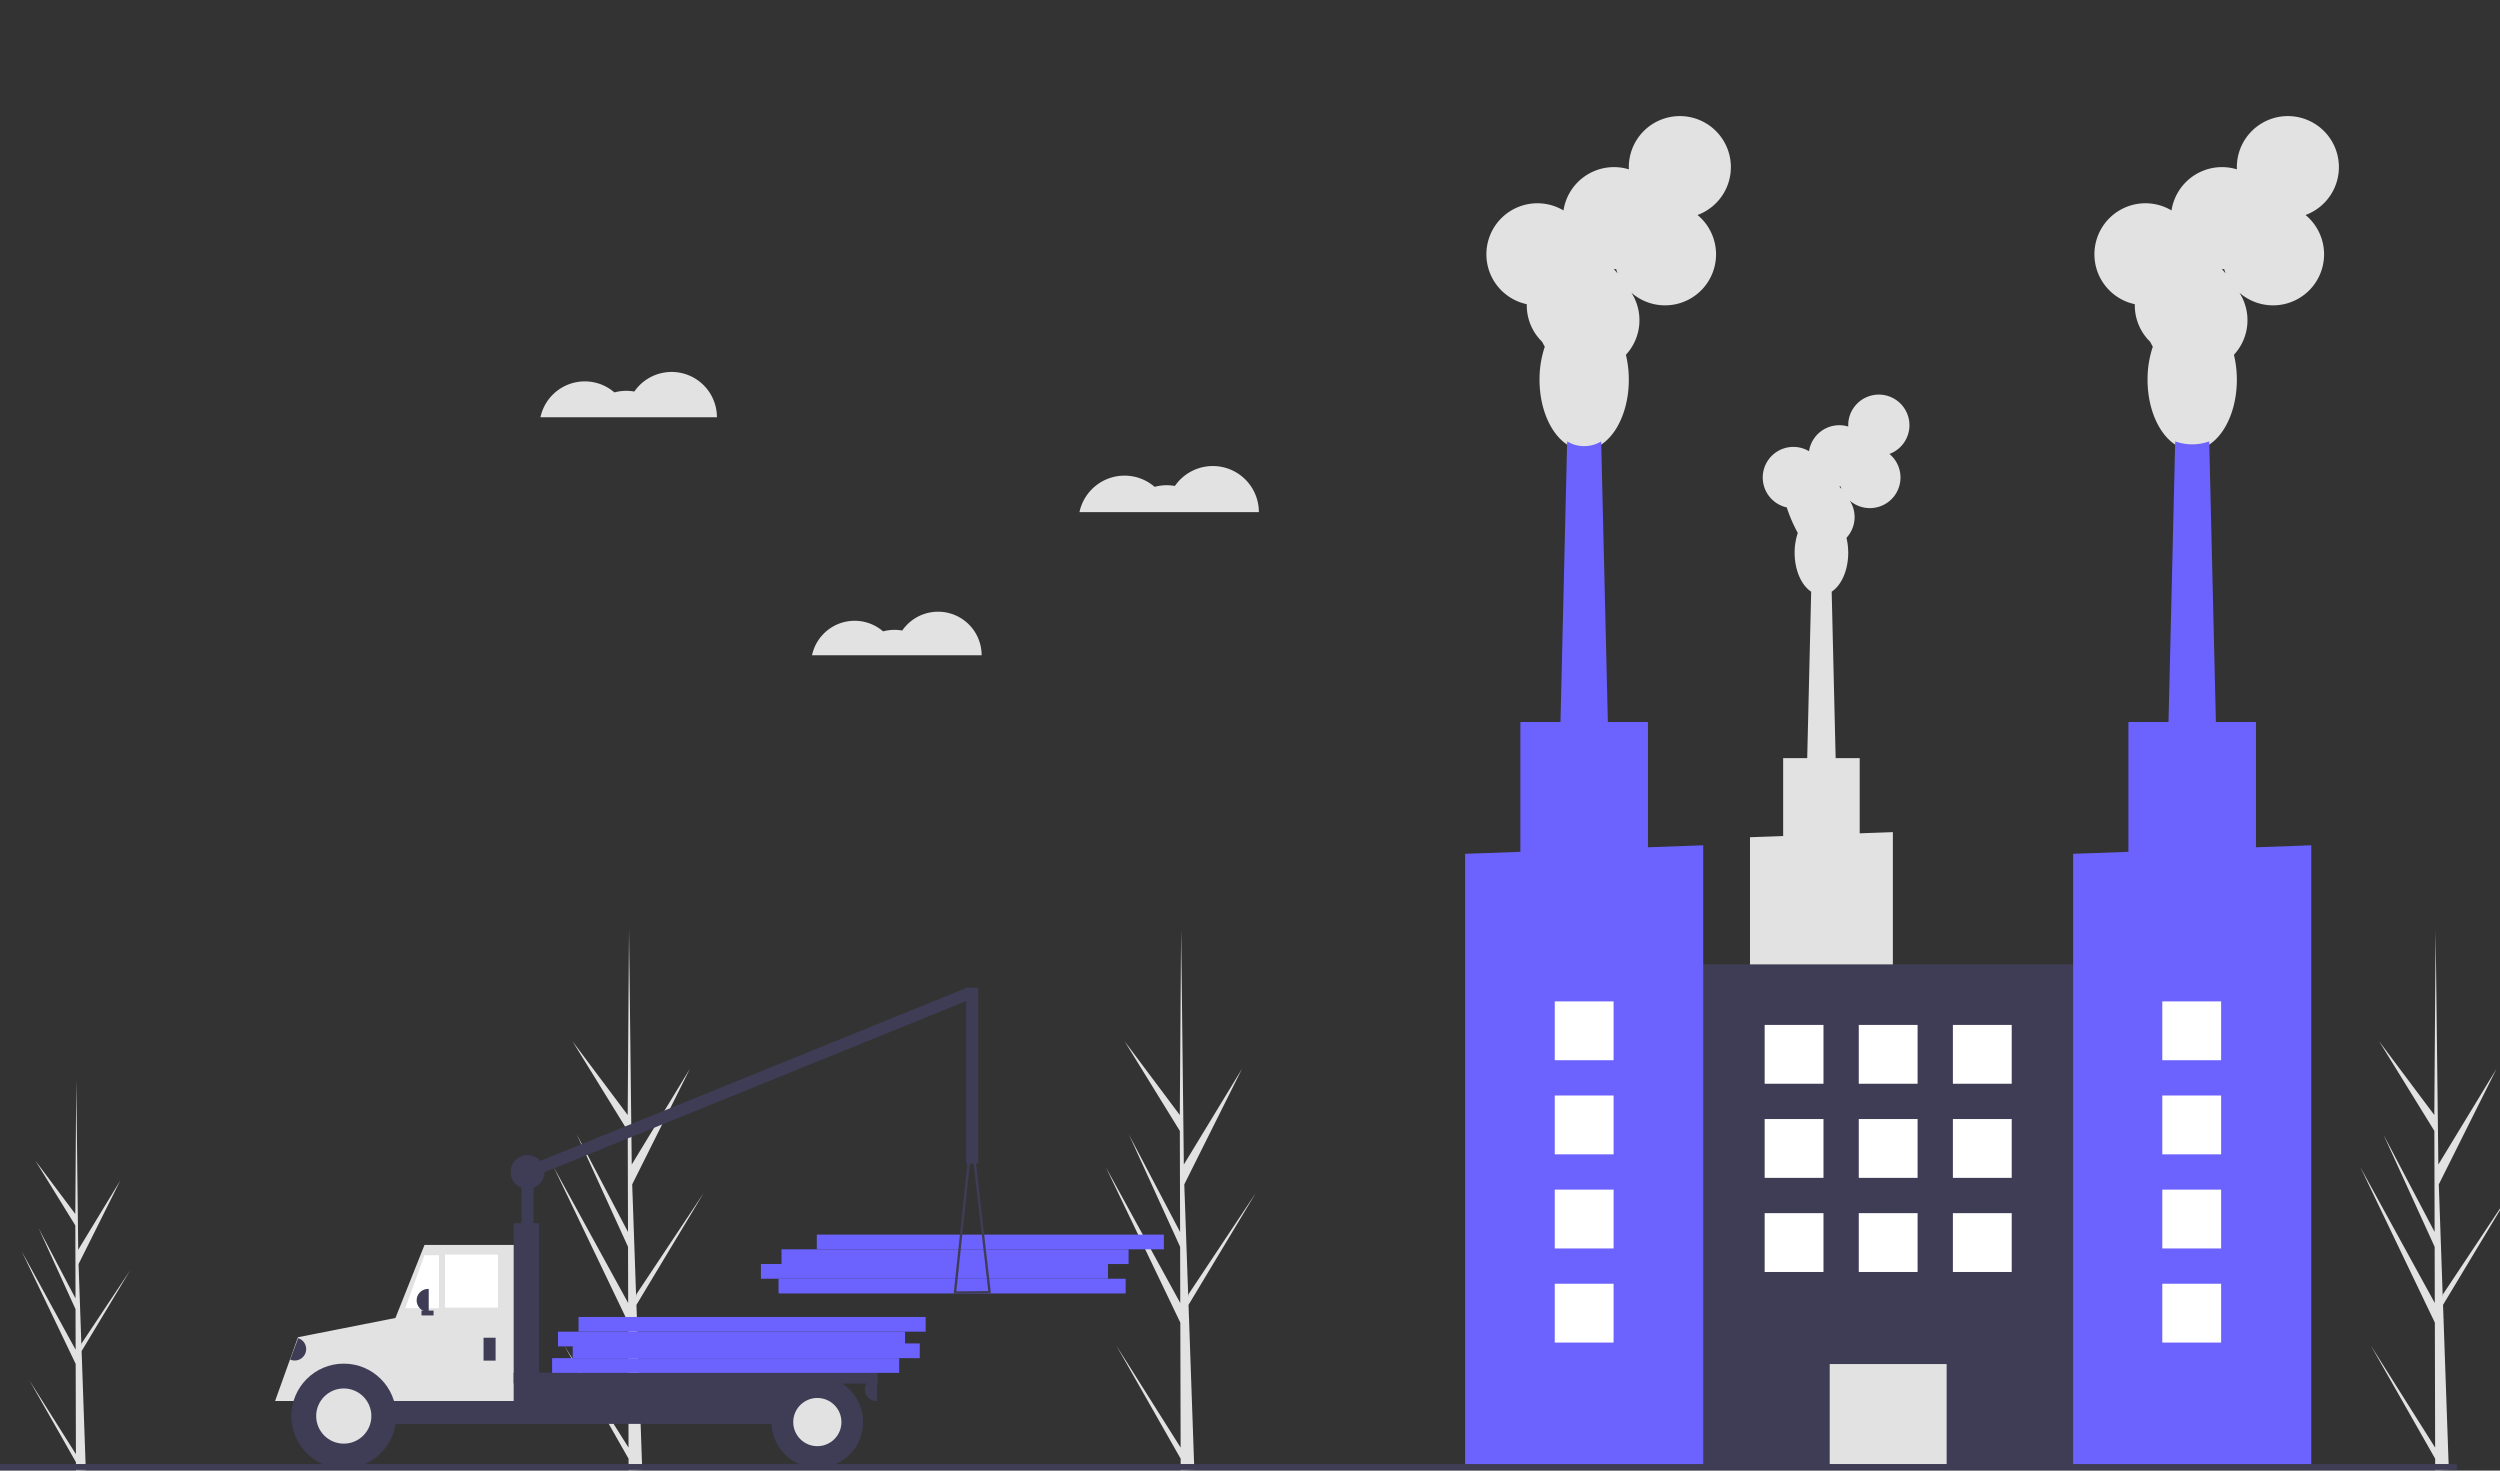 <?xml version="1.0" encoding="UTF-8" standalone="no"?>
<svg
   xmlns:dc="http://purl.org/dc/elements/1.1/"
   xmlns:cc="http://creativecommons.org/ns#"
   xmlns:rdf="http://www.w3.org/1999/02/22-rdf-syntax-ns#"
   xmlns:svg="http://www.w3.org/2000/svg"
   xmlns="http://www.w3.org/2000/svg"
   xmlns:sodipodi="http://sodipodi.sourceforge.net/DTD/sodipodi-0.dtd"
   xmlns:inkscape="http://www.inkscape.org/namespaces/inkscape"
   data-name="Layer 1"
   width="850"
   height="500"
   viewBox="0 0 850 500"
   version="1.1"
   id="svg132"
   sodipodi:docname="undraw_factory_dy-0-a.svg"
   inkscape:version="0.92.4 (5da689c313, 2019-01-14)">
  <rect x="0" y="0" width="850" height="500" fill="#333333" stroke="none"/>
  <defs
     id="defs136" />
  <sodipodi:namedview
     pagecolor="#ffffff"
     bordercolor="#666666"
     borderopacity="1"
     objecttolerance="10"
     gridtolerance="10"
     guidetolerance="10"
     inkscape:pageopacity="0"
     inkscape:pageshadow="2"
     inkscape:window-width="1920"
     inkscape:window-height="986"
     id="namedview134"
     showgrid="false"
     inkscape:zoom="0.5124579"
     inkscape:cx="205.93166"
     inkscape:cy="230.26282"
     inkscape:window-x="-11"
     inkscape:window-y="-11"
     inkscape:window-maximized="1"
     inkscape:current-layer="svg132" />
  <title
     id="title2">factory</title>
  <path
     d="m 213.701,492.18 -21.874,-34.714 21.885,38.496 0.012,3.955 q 2.341,-0.027 4.634,-0.179 l -1.784,-50.812 0.024,-0.393 -0.04,-0.075 -0.17,-4.801 22.872,-38.046 -22.895,34.451 -0.069,1.017 -1.348,-38.391 19.662,-39.364 -19.816,32.618 -0.922,-79.573 -0.004,-0.265 -0.003,0.261 -0.449,62.738 -18.788,-25.102 18.805,30.506 0.087,34.362 -17.433,-33.187 17.443,38.239 0.048,19.107 -25.323,-46.208 25.343,52.874 z"
     id="path4"
     inkscape:connector-curvature="0"
     style="fill:#e2e2e2" />
  <path
     d="m 401.413,492.18 -21.874,-34.714 21.885,38.496 0.012,3.955 q 2.341,-0.027 4.634,-0.179 l -1.784,-50.812 0.024,-0.393 -0.04,-0.075 -0.17,-4.801 22.872,-38.046 -22.895,34.451 -0.069,1.017 -1.348,-38.391 19.662,-39.364 -19.816,32.618 -0.922,-79.573 -0.004,-0.265 -0.003,0.261 -0.449,62.738 -18.788,-25.102 18.805,30.506 0.087,34.362 -17.433,-33.187 17.443,38.239 0.048,19.107 -25.323,-46.208 25.343,52.874 z"
     id="path6"
     inkscape:connector-curvature="0"
     style="fill:#e2e2e2" />
  <path
     d="m 25.811,494.413 -15.795,-25.067 15.803,27.797 0.008,2.856 q 1.69,-0.02 3.346,-0.13 l -1.288,-36.691 0.017,-0.284 -0.029,-0.054 -0.123,-3.467 16.515,-27.473 -16.533,24.877 -0.05,0.734 -0.973,-27.722 14.198,-28.424 -14.309,23.553 -0.666,-57.459 -0.003,-0.191 -0.002,0.188 -0.324,45.303 -13.567,-18.126 13.579,22.028 0.063,24.813 -12.588,-23.964 12.595,27.612 0.035,13.797 -18.286,-33.367 18.3,38.18 z"
     id="path8"
     inkscape:connector-curvature="0"
     style="fill:#e2e2e2" />
  <path
     d="m 827.945,492.18 -21.874,-34.714 21.885,38.496 0.012,3.955 q 2.341,-0.027 4.634,-0.179 l -1.784,-50.812 0.023,-0.393 -0.04,-0.075 -0.17,-4.801 22.872,-38.046 -22.895,34.451 -0.068,1.017 -1.348,-38.391 19.662,-39.364 -19.816,32.618 -0.922,-79.573 v -0.265 0.261 l -0.449,62.738 -18.788,-25.102 18.805,30.506 0.087,34.362 -17.433,-33.187 17.443,38.239 0.048,19.107 -25.323,-46.208 25.343,52.874 z"
     id="path10"
     inkscape:connector-curvature="0"
     style="fill:#e2e2e2" />
  <rect
     x="-382.714"
     y="-439.77"
     width="118"
     height="5"
     transform="scale(-1)"
     id="rect12"
     style="fill:#6c63ff" />
  <rect
     x="-376.714"
     y="-434.77"
     width="118"
     height="5"
     transform="scale(-1)"
     id="rect14"
     style="fill:#6c63ff" />
  <rect
     x="-383.714"
     y="-429.77"
     width="118"
     height="5"
     transform="scale(-1)"
     id="rect16"
     style="fill:#6c63ff" />
  <rect
     x="-395.714"
     y="-424.77"
     width="118"
     height="5"
     transform="scale(-1)"
     id="rect18"
     style="fill:#6c63ff" />
  <rect
     x="-181.41"
     y="-426.763"
     width="4.097"
     height="29.088"
     transform="scale(-1)"
     id="rect20"
     style="fill:#3f3d56" />
  <rect
     x="-438.916"
     y="14.866"
     width="4.097"
     height="163.621"
     transform="rotate(-112.092)"
     id="rect22"
     style="fill:#3f3d56" />
  <rect
     x="-137.163"
     y="-470.191"
     width="35.644"
     height="13.93"
     transform="scale(-1)"
     id="rect24"
     style="fill:#3f3d56" />
  <rect
     x="-280.557"
     y="-484.121"
     width="175.76"
     height="15.568"
     transform="scale(-1)"
     id="rect26"
     style="fill:#3f3d56" />
  <polygon
     points="133.68,410.565 133.68,436.862 175.879,436.862 175.879,383.806 144.332,383.806 "
     id="polygon28"
     style="fill:#e2e2e2"
     transform="translate(0,39.474)" />
  <rect
     x="-169.324"
     y="-444.585"
     width="18.027"
     height="18.027"
     transform="scale(-1)"
     id="rect30"
     style="fill:#ffffff" />
  <polygon
     points="137.777,405.315 149.249,405.315 149.249,387.289 144.332,387.289 "
     id="polygon32"
     style="fill:#ffffff"
     transform="translate(0,39.474)" />
  <rect
     x="-168.505"
     y="-462.611"
     width="4.097"
     height="7.784"
     transform="scale(-1)"
     id="rect34"
     style="fill:#3f3d56" />
  <path
     d="m 145.766,446.019 h -0.205 a 3.892,3.892 0 0 1 -3.892,-3.892 v 0 a 3.892,3.892 0 0 1 3.892,-3.892 h 0.205 v 7.784 z"
     id="path36"
     inkscape:connector-curvature="0"
     style="fill:#3f3d56" />
  <path
     d="m 298.174,476.336 h -0.205 a 3.892,3.892 0 0 1 -3.892,-3.892 v 0 a 3.892,3.892 0 0 1 3.892,-3.892 h 0.205 v 7.784 z"
     id="path38"
     inkscape:connector-curvature="0"
     style="fill:#3f3d56" />
  <path
     d="m 117.292,468.493 a 20.27,20.27 0 0 0 -15.756,7.843 h -8.007 l 7.784,-21.684 36.258,-7.151 -1.024,28.835 H 133.048 a 20.27,20.27 0 0 0 -15.756,-7.843 z"
     id="path40"
     inkscape:connector-curvature="0"
     style="fill:#e2e2e2" />
  <circle
     cx="116.883"
     cy="481.458"
     r="17.822"
     id="circle42"
     style="fill:#3f3d56" />
  <circle
     cx="116.883"
     cy="481.458"
     r="9.38"
     id="circle44"
     style="fill:#e2e2e2" />
  <circle
     cx="277.894"
     cy="483.506"
     r="15.568"
     id="circle46"
     style="fill:#3f3d56" />
  <circle
     cx="277.894"
     cy="483.506"
     r="8.194"
     id="circle48"
     style="fill:#e2e2e2" />
  <rect
     x="-183.254"
     y="-477.975"
     width="8.604"
     height="62.069"
     transform="scale(-1)"
     id="rect50"
     style="fill:#3f3d56" />
  <rect
     x="-298.378"
     y="-470.396"
     width="123.729"
     height="3.687"
     transform="scale(-1)"
     id="rect52"
     style="fill:#3f3d56" />
  <rect
     x="-147.405"
     y="-447.248"
     width="4.097"
     height="1.639"
     transform="scale(-1)"
     id="rect54"
     style="fill:#3f3d56" />
  <path
     d="m 324.394,439.739 a 0.41,0.41 0 0 1 -0.104,-0.318 l 5.65,-53.432 a 0.41,0.41 0 0 1 0.406,-0.367 h 0.002 a 0.41,0.41 0 0 1 0.407,0.363 l 6.111,53.321 a 0.41,0.41 0 0 1 -0.403,0.456 l -11.761,0.111 h -0.004 a 0.409,0.409 0 0 1 -0.303,-0.134 z m 5.97,-49.966 -5.211,49.277 L 336,438.947 Z"
     id="path56"
     inkscape:connector-curvature="0"
     style="fill:#3f3d56" />
  <path
     d="m 101.39,454.969 0.192,0.072 a 3.892,3.892 0 0 1 2.264,5.017 v 0 a 3.892,3.892 0 0 1 -5.017,2.264 l -0.192,-0.072 2.754,-7.281 z"
     id="path58"
     inkscape:connector-curvature="0"
     style="fill:#3f3d56" />
  <rect
     x="-332.588"
     y="-395.626"
     width="4.097"
     height="59.816"
     transform="scale(-1)"
     id="rect60"
     style="fill:#3f3d56" />
  <circle
     cx="179.361"
     cy="398.494"
     r="5.736"
     id="circle62"
     style="fill:#3f3d56" />
  <rect
     x="-305.714"
     y="-466.77"
     width="118"
     height="5"
     transform="scale(-1)"
     id="rect64"
     style="fill:#6c63ff" />
  <rect
     x="-312.714"
     y="-461.77"
     width="118"
     height="5"
     transform="scale(-1)"
     id="rect66"
     style="fill:#6c63ff" />
  <rect
     x="-307.714"
     y="-457.77"
     width="118"
     height="5"
     transform="scale(-1)"
     id="rect68"
     style="fill:#6c63ff" />
  <rect
     x="-314.714"
     y="-452.77"
     width="118"
     height="5"
     transform="scale(-1)"
     id="rect70"
     style="fill:#6c63ff" />
  <path
     d="m 382.337,161.717 a 15.596,15.596 0 0 1 10.237,3.814 15.606,15.606 0 0 1 6.887,-0.303 15.66,15.66 0 0 1 28.555,8.887 h -60.997 a 15.665,15.665 0 0 1 15.318,-12.399 z"
     id="path72"
     inkscape:connector-curvature="0"
     style="fill:#e2e2e2" />
  <path
     d="m 290.572,211.065 a 14.744,14.744 0 0 1 9.678,3.606 14.755,14.755 0 0 1 6.511,-0.286 14.805,14.805 0 0 1 26.996,8.402 h -57.667 a 14.81,14.81 0 0 1 14.482,-11.722 z"
     id="path74"
     inkscape:connector-curvature="0"
     style="fill:#e2e2e2" />
  <path
     d="m 198.824,129.673 a 15.341,15.341 0 0 1 10.069,3.752 15.351,15.351 0 0 1 6.775,-0.298 15.404,15.404 0 0 1 28.088,8.742 h -60 a 15.409,15.409 0 0 1 15.068,-12.196 z"
     id="path76"
     inkscape:connector-curvature="0"
     style="fill:#e2e2e2" />
  <path
     d="M 594.999,284.66 V 409.566 H 643.573 V 282.925 l -11.276,0.403 v -25.557 h -8.179 l -1.348,-56.604 c 3.3,-2.151 5.623,-7.258 5.623,-13.222 a 21.669,21.669 0 0 0 -0.594,-5.084 10.4,10.4 0 0 0 1.12,-12.668 10.407,10.407 0 1 0 13.487,-15.851 10.41,10.41 0 1 0 -14.014,-9.767 c 0,0.152 0.005,0.304 0.011,0.454 a 10.415,10.415 0 0 0 -13.338,8.383 10.409,10.409 0 1 0 -7.485,19.127 c -0.002,0.076 -0.006,0.151 -0.006,0.227 a 50.599,50.599 0 0 0 3.676,8.435 21.026,21.026 0 0 0 -1.074,6.745 c 0,5.964 2.322,11.072 5.623,13.222 l -1.348,56.604 h -8.178 v 26.487 z m 30.332,-119.268 0.027,6.1e-4 c 0.15,0 0.299,-0.005 0.448,-0.011 q 0.141,0.461 0.322,0.904 a 10.453,10.453 0 0 0 -0.796,-0.893 z"
     id="path78"
     inkscape:connector-curvature="0"
     style="fill:#e2e2e2" />
  <rect
     x="-715.712"
     y="-498.474"
     width="147.458"
     height="170.589"
     transform="scale(-1)"
     id="rect80"
     style="fill:#3f3d56" />
  <rect
     x="-661.861"
     y="-498.474"
     width="39.756"
     height="34.696"
     transform="scale(-1)"
     id="rect82"
     style="fill:#e2e2e2" />
  <path
     d="m 519.111,103.429 c -0.003,0.126 -0.01,0.251 -0.01,0.377 a 17.293,17.293 0 0 0 5.26,12.437 17.329,17.329 0 0 0 0.867,1.62 35.029,35.029 0 0 0 -1.79,11.241 c 0,13.174 6.796,23.854 15.18,23.854 8.384,0 15.18,-10.68 15.18,-23.854 a 36.105,36.105 0 0 0 -0.989,-8.473 17.334,17.334 0 0 0 1.867,-21.113 17.346,17.346 0 1 0 22.479,-26.419 17.35,17.35 0 1 0 -23.356,-16.278 c 0,0.254 0.008,0.506 0.019,0.757 a 17.359,17.359 0 0 0 -22.23,13.971 17.348,17.348 0 1 0 -12.476,31.879 z m 29.627,-11.911 c 0.25,0 0.499,-0.008 0.746,-0.019 q 0.233,0.769 0.536,1.506 a 17.387,17.387 0 0 0 -1.327,-1.488 z"
     id="path84"
     inkscape:connector-curvature="0"
     style="fill:#e2e2e2" />
  <path
     d="m 529.941,271.504 h 17.35 l -0.62,-26.02 v -0.01 l -2.271,-95.41 a 11.095,11.095 0 0 1 -11.57,0 l -2.27,95.41 v 0.01 z"
     id="path86"
     inkscape:connector-curvature="0"
     style="fill:#6c63ff" />
  <polygon
     points="560.301,248.6 560.301,206.01 516.931,206.01 516.931,250.15 498.141,250.82 498.141,459 579.092,459 579.092,247.93 "
     id="polygon88"
     style="fill:#6c63ff"
     transform="translate(0,39.474)" />
  <path
     d="m 725.841,103.429 c -0.003,0.126 -0.01,0.251 -0.01,0.377 a 17.293,17.293 0 0 0 5.26,12.437 17.329,17.329 0 0 0 0.867,1.62 35.029,35.029 0 0 0 -1.79,11.241 c 0,13.174 6.796,23.854 15.18,23.854 8.384,0 15.18,-10.68 15.18,-23.854 a 36.106,36.106 0 0 0 -0.989,-8.473 17.334,17.334 0 0 0 1.867,-21.113 17.346,17.346 0 1 0 22.479,-26.419 17.35,17.35 0 1 0 -23.356,-16.278 c 0,0.254 0.008,0.506 0.019,0.757 a 17.359,17.359 0 0 0 -22.23,13.971 17.348,17.348 0 1 0 -12.476,31.879 z M 755.468,91.518 c 0.25,0 0.499,-0.008 0.746,-0.019 q 0.233,0.769 0.536,1.506 a 17.385,17.385 0 0 0 -1.327,-1.488 z"
     id="path90"
     inkscape:connector-curvature="0"
     style="fill:#e2e2e2" />
  <path
     d="m 736.674,271.504 h 17.348 L 751.131,150.068 a 17.101,17.101 0 0 1 -11.565,0 z"
     id="path92"
     inkscape:connector-curvature="0"
     style="fill:#6c63ff" />
  <polygon
     points="779.181,248.17 767.031,248.6 767.031,206.01 723.661,206.01 723.661,250.15 704.871,250.82 704.871,459 785.831,459 785.831,247.93 "
     id="polygon94"
     style="fill:#6c63ff"
     transform="translate(0,39.474)" />
  <rect
     x="-683.983"
     y="-368.474"
     width="20"
     height="20"
     transform="scale(-1)"
     id="rect96"
     style="fill:#ffffff" />
  <rect
     x="-651.983"
     y="-368.474"
     width="20"
     height="20"
     transform="scale(-1)"
     id="rect98"
     style="fill:#ffffff" />
  <rect
     x="-619.983"
     y="-368.474"
     width="20"
     height="20"
     transform="scale(-1)"
     id="rect100"
     style="fill:#ffffff" />
  <rect
     x="-683.983"
     y="-400.474"
     width="20"
     height="20"
     transform="scale(-1)"
     id="rect102"
     style="fill:#ffffff" />
  <rect
     x="-651.983"
     y="-400.474"
     width="20"
     height="20"
     transform="scale(-1)"
     id="rect104"
     style="fill:#ffffff" />
  <rect
     x="-619.983"
     y="-400.474"
     width="20"
     height="20"
     transform="scale(-1)"
     id="rect106"
     style="fill:#ffffff" />
  <rect
     x="-683.983"
     y="-432.474"
     width="20"
     height="20"
     transform="scale(-1)"
     id="rect108"
     style="fill:#ffffff" />
  <rect
     x="-651.983"
     y="-432.474"
     width="20"
     height="20"
     transform="scale(-1)"
     id="rect110"
     style="fill:#ffffff" />
  <rect
     x="-619.983"
     y="-432.474"
     width="20"
     height="20"
     transform="scale(-1)"
     id="rect112"
     style="fill:#ffffff" />
  <rect
     x="-548.618"
     y="-360.474"
     width="20"
     height="20"
     transform="scale(-1)"
     id="rect114"
     style="fill:#ffffff" />
  <rect
     x="-548.618"
     y="-392.474"
     width="20"
     height="20"
     transform="scale(-1)"
     id="rect116"
     style="fill:#ffffff" />
  <rect
     x="-548.618"
     y="-424.474"
     width="20"
     height="20"
     transform="scale(-1)"
     id="rect118"
     style="fill:#ffffff" />
  <rect
     x="-548.618"
     y="-456.474"
     width="20"
     height="20"
     transform="scale(-1)"
     id="rect120"
     style="fill:#ffffff" />
  <rect
     x="-755.181"
     y="-360.474"
     width="20"
     height="20"
     transform="scale(-1)"
     id="rect122"
     style="fill:#ffffff" />
  <rect
     x="-755.181"
     y="-392.474"
     width="20"
     height="20"
     transform="scale(-1)"
     id="rect124"
     style="fill:#ffffff" />
  <rect
     x="-755.181"
     y="-424.474"
     width="20"
     height="20"
     transform="scale(-1)"
     id="rect126"
     style="fill:#ffffff" />
  <rect
     x="-755.181"
     y="-456.474"
     width="20"
     height="20"
     transform="scale(-1)"
     id="rect128"
     style="fill:#ffffff" />
  <rect
     y="497.77"
     width="835.313"
     height="2"
     id="rect130"
     x="0"
     style="fill:#3f3d56;stroke-width:1" />
</svg>
